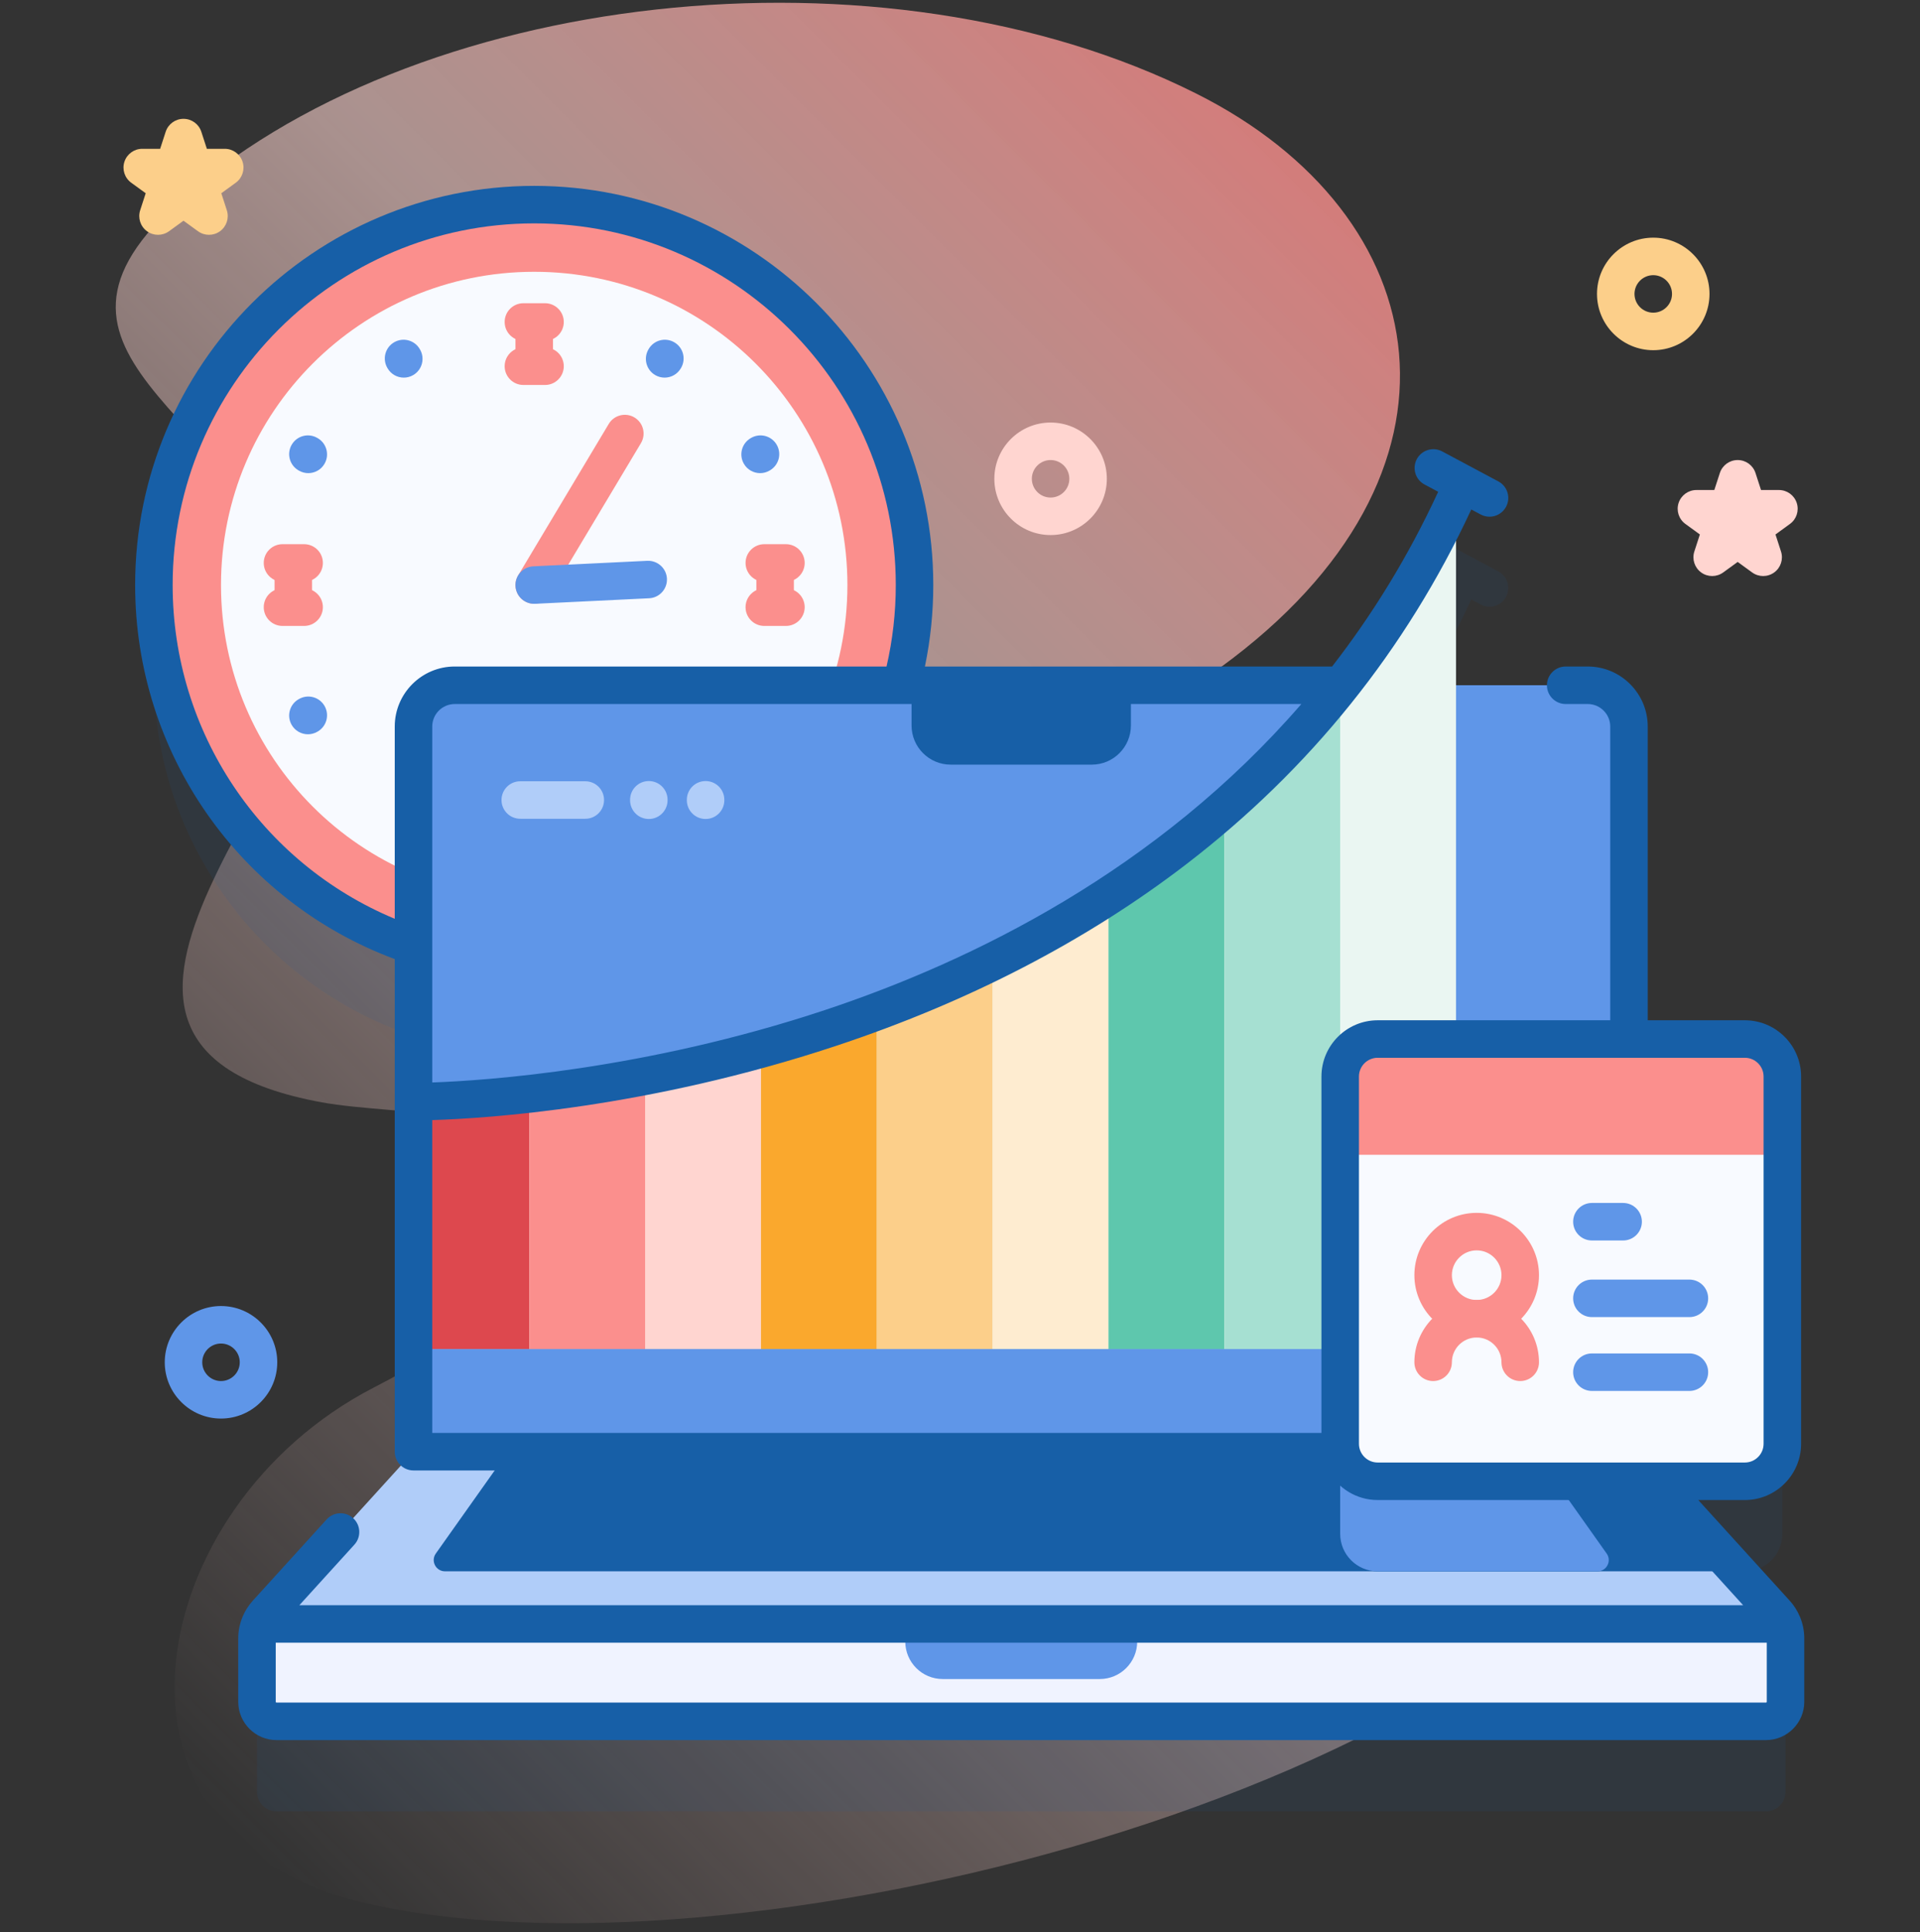 <svg xmlns="http://www.w3.org/2000/svg" width="166" height="167" viewBox="0 0 166 167" fill="none">
  <rect x="0" y="0" width="166" height="167" fill="#333333" stroke="none"/>
  <g clip-path="url(#clip0_92_5432)">
    <path d="M15.099 17.749C35.494 -0.948 76.357 -5.482 103.426 8.088C124.363 18.584 128.546 40.937 105.505 57.701C95.672 64.856 97.862 78.577 110.186 81.542C130.7 86.477 158.413 100.556 146.063 125.619C131.482 155.209 62.547 172.095 31.073 164.371C6.923 158.444 12.481 130.181 32.286 119.952C39.714 116.116 48.837 110.313 47.395 102.076C46.241 95.49 34.401 96.484 27.824 95.283C-0.446 90.122 30.424 65.039 27.109 53.616C22.027 36.106 0.278 31.336 15.099 17.749Z" fill="url(#paint0_linear_92_5432)"/>
    <path opacity="0.1" d="M154.121 148.152C153.978 147.814 153.784 147.5 153.531 147.224L144.302 137.071C144.302 137.071 144.344 136.542 144.388 135.819H150.856C152.646 135.819 154.098 134.367 154.098 132.577V100.833C154.098 99.043 152.646 97.591 150.856 97.591H140.843V70.579C140.843 68.608 139.244 67.013 137.276 67.013H125.884V54.523C126.338 53.631 126.781 52.73 127.205 51.818L128.019 52.252C128.262 52.382 128.524 52.444 128.781 52.444C129.36 52.444 129.921 52.133 130.212 51.586C130.634 50.796 130.336 49.814 129.546 49.392L124.69 46.799C123.9 46.376 122.918 46.675 122.496 47.465C122.074 48.255 122.373 49.237 123.162 49.659L124.342 50.289C121.544 56.344 118.052 61.928 113.905 67.012H77.914C78.666 64.253 79.069 61.35 79.069 58.352C79.069 40.191 64.347 25.469 46.187 25.469C28.026 25.469 13.305 40.191 13.305 58.352C13.305 72.864 22.706 85.179 35.75 89.542V133.263H35.748L23.062 147.224C22.812 147.499 22.611 147.814 22.472 148.151C22.306 148.543 22.219 148.968 22.219 149.403V154.875C22.219 155.809 22.974 156.568 23.908 156.568H152.681C153.615 156.568 154.374 155.809 154.374 154.875V149.403C154.374 148.969 154.286 148.544 154.121 148.152Z" fill="#175FA7"/>
    <path d="M46.187 83.453C64.347 83.453 79.069 68.731 79.069 50.571C79.069 32.41 64.347 17.689 46.187 17.689C28.027 17.689 13.305 32.41 13.305 50.571C13.305 68.731 28.027 83.453 46.187 83.453Z" fill="#FB8F8D"/>
    <path d="M46.187 77.65C61.142 77.65 73.266 65.526 73.266 50.571C73.266 35.615 61.142 23.492 46.187 23.492C31.231 23.492 19.107 35.615 19.107 50.571C19.107 65.526 31.231 77.65 46.187 77.65Z" fill="#F8FAFF"/>
    <path d="M47.123 29.452H45.252C44.357 29.452 43.631 28.727 43.631 27.831C43.631 26.936 44.357 26.21 45.252 26.21H47.123C48.018 26.21 48.744 26.936 48.744 27.831C48.744 28.727 48.018 29.452 47.123 29.452Z" fill="#FB8F8D"/>
    <path d="M47.123 33.276H45.252C44.357 33.276 43.631 32.55 43.631 31.655C43.631 30.759 44.357 30.034 45.252 30.034H47.123C48.018 30.034 48.744 30.759 48.744 31.655C48.744 32.55 48.018 33.276 47.123 33.276Z" fill="#FB8F8D"/>
    <path d="M46.188 33.109C45.292 33.109 44.566 32.384 44.566 31.488V27.998C44.566 27.103 45.292 26.377 46.188 26.377C47.083 26.377 47.809 27.103 47.809 27.998V31.488C47.809 32.383 47.083 33.109 46.188 33.109Z" fill="#FB8F8D"/>
    <path d="M67.951 50.28H66.08C65.185 50.28 64.459 49.555 64.459 48.659C64.459 47.764 65.185 47.038 66.08 47.038H67.951C68.846 47.038 69.572 47.764 69.572 48.659C69.572 49.555 68.846 50.28 67.951 50.28Z" fill="#FB8F8D"/>
    <path d="M67.951 54.104H66.08C65.185 54.104 64.459 53.378 64.459 52.483C64.459 51.587 65.185 50.862 66.08 50.862H67.951C68.846 50.862 69.572 51.587 69.572 52.483C69.572 53.378 68.846 54.104 67.951 54.104Z" fill="#FB8F8D"/>
    <path d="M67.016 53.936C66.121 53.936 65.394 53.211 65.394 52.315V48.826C65.394 47.93 66.121 47.205 67.016 47.205C67.911 47.205 68.637 47.93 68.637 48.826V52.315C68.637 53.211 67.911 53.936 67.016 53.936Z" fill="#FB8F8D"/>
    <path d="M26.295 50.28H24.424C23.529 50.28 22.803 49.555 22.803 48.659C22.803 47.764 23.529 47.038 24.424 47.038H26.295C27.19 47.038 27.916 47.764 27.916 48.659C27.916 49.555 27.19 50.28 26.295 50.28Z" fill="#FB8F8D"/>
    <path d="M26.295 54.104H24.424C23.529 54.104 22.803 53.378 22.803 52.483C22.803 51.587 23.529 50.862 24.424 50.862H26.295C27.19 50.862 27.916 51.587 27.916 52.483C27.916 53.378 27.19 54.104 26.295 54.104Z" fill="#FB8F8D"/>
    <path d="M25.359 53.936C24.464 53.936 23.738 53.211 23.738 52.315V48.826C23.738 47.93 24.464 47.205 25.359 47.205C26.255 47.205 26.98 47.93 26.98 48.826V52.315C26.98 53.211 26.255 53.936 25.359 53.936Z" fill="#FB8F8D"/>
    <path d="M26.653 40.897C26.378 40.897 26.099 40.826 25.844 40.679L25.811 40.66C25.036 40.213 24.77 39.221 25.217 38.446C25.664 37.67 26.656 37.404 27.431 37.852L27.465 37.871C28.24 38.318 28.506 39.31 28.059 40.085C27.759 40.606 27.214 40.897 26.653 40.897Z" fill="#5F96E8"/>
    <path d="M26.623 63.469C26.062 63.469 25.517 63.178 25.217 62.658C24.77 61.882 25.036 60.891 25.811 60.443L25.845 60.424C26.62 59.976 27.612 60.242 28.059 61.018C28.506 61.794 28.241 62.785 27.465 63.233L27.432 63.252C27.177 63.399 26.898 63.469 26.623 63.469Z" fill="#5F96E8"/>
    <path d="M65.719 40.897C65.158 40.897 64.613 40.606 64.313 40.085C63.865 39.309 64.131 38.318 64.907 37.871L64.94 37.852C65.716 37.404 66.707 37.67 67.155 38.446C67.602 39.222 67.336 40.213 66.56 40.66L66.527 40.679C66.272 40.827 65.994 40.897 65.719 40.897Z" fill="#5F96E8"/>
    <path d="M57.462 32.641C57.187 32.641 56.908 32.571 56.653 32.424C55.878 31.977 55.612 30.985 56.059 30.21L56.078 30.177C56.525 29.401 57.517 29.135 58.292 29.583C59.068 30.03 59.334 31.021 58.887 31.797L58.867 31.83C58.567 32.35 58.022 32.641 57.462 32.641Z" fill="#5F96E8"/>
    <path d="M34.912 32.641C34.351 32.641 33.806 32.35 33.506 31.83L33.487 31.797C33.039 31.021 33.305 30.03 34.081 29.583C34.857 29.135 35.848 29.401 36.295 30.177L36.315 30.21C36.762 30.985 36.496 31.977 35.72 32.424C35.465 32.572 35.187 32.641 34.912 32.641Z" fill="#5F96E8"/>
    <path d="M46.186 52.192C45.903 52.192 45.616 52.118 45.356 51.962C44.587 51.502 44.337 50.507 44.797 49.738L52.631 36.643C53.09 35.875 54.086 35.625 54.854 36.084C55.623 36.544 55.873 37.539 55.413 38.307L47.579 51.403C47.275 51.911 46.738 52.192 46.186 52.192Z" fill="#FB8F8D"/>
    <path d="M46.186 52.192C45.327 52.192 44.61 51.517 44.568 50.649C44.525 49.754 45.215 48.995 46.109 48.951L55.965 48.474C56.856 48.437 57.619 49.121 57.662 50.015C57.705 50.909 57.016 51.669 56.122 51.712L46.266 52.19C46.239 52.191 46.212 52.192 46.186 52.192Z" fill="#5F96E8"/>
    <path d="M140.842 62.797V125.482H35.75V62.797C35.75 60.826 37.348 59.231 39.316 59.231H137.276C139.244 59.231 140.842 60.826 140.842 62.797Z" fill="#5F96E8"/>
    <path d="M35.75 95.222C35.75 95.222 101.679 95.691 125.884 43.041V116.618H35.75L35.75 95.222Z" fill="#EAF6F2"/>
    <path d="M45.763 94.55V116.619H35.748V95.221C35.748 95.221 39.59 95.247 45.763 94.55Z" fill="#DD484E"/>
    <path d="M55.779 93.016V116.619H45.764V94.55C48.646 94.222 52.034 93.736 55.779 93.016Z" fill="#FB8F8D"/>
    <path d="M65.793 90.679V116.619H55.777V93.016C58.9 92.416 62.268 91.651 65.793 90.679Z" fill="#FFD5D0"/>
    <path d="M75.808 87.443V116.619H65.793V90.679C69.022 89.787 72.381 88.72 75.808 87.443Z" fill="#FAA82D"/>
    <path d="M85.824 83.137V116.619H75.809V87.443C79.109 86.214 82.468 84.787 85.824 83.137Z" fill="#FCCF8A"/>
    <path d="M95.839 77.467V116.619H85.824V83.137C89.186 81.484 92.545 79.603 95.839 77.467Z" fill="#FEECD0"/>
    <path d="M105.853 69.903V116.62H95.838V77.467C99.271 75.236 102.634 72.73 105.853 69.903Z" fill="#5EC7AD"/>
    <path d="M115.869 59.392V116.619H105.854V69.903C109.397 66.797 112.769 63.308 115.869 59.392Z" fill="#A6E0D2"/>
    <path d="M35.75 116.618H140.839V125.482H35.75V116.618Z" fill="#5F96E8"/>
    <path d="M94.393 66.093H82.196C80.327 66.093 78.812 64.578 78.812 62.709V59.231H97.776V62.709C97.776 64.578 96.261 66.093 94.393 66.093Z" fill="#175FA7"/>
    <path d="M154.12 140.37H22.471C22.61 140.033 22.811 139.718 23.061 139.443L35.748 125.482H140.84L153.53 139.443C153.783 139.718 153.977 140.033 154.12 140.37Z" fill="#B0CDF9"/>
    <path d="M119.111 135.819H150.236L140.84 125.482H115.869V132.577C115.869 134.366 117.322 135.819 119.111 135.819Z" fill="#175FA7"/>
    <path d="M138.91 134.284L132.671 125.481H43.918L37.679 134.284C37.222 134.928 37.683 135.819 38.472 135.819H138.117C138.906 135.819 139.367 134.928 138.91 134.284Z" fill="#175FA7"/>
    <path d="M138.91 134.284L132.672 125.481H115.869V132.576C115.869 134.366 117.321 135.818 119.111 135.819H138.117C138.906 135.819 139.367 134.928 138.91 134.284Z" fill="#5F96E8"/>
    <path d="M154.374 141.622V147.094C154.374 148.028 153.615 148.787 152.681 148.787H23.908C22.974 148.787 22.219 148.028 22.219 147.094V141.622C22.219 141.187 22.306 140.762 22.472 140.37H154.121C154.286 140.762 154.374 141.187 154.374 141.622Z" fill="#F0F3FF"/>
    <path d="M95.079 145.131H81.51C79.719 145.131 78.268 143.68 78.268 141.889V140.37H98.321V141.889C98.321 143.68 96.87 145.131 95.079 145.131Z" fill="#5F96E8"/>
    <path d="M154.098 93.051V124.796C154.098 126.585 152.645 128.038 150.856 128.038H119.111C117.322 128.038 115.869 126.585 115.869 124.796V93.051C115.869 91.262 117.322 89.809 119.111 89.809H150.856C152.645 89.809 154.098 91.262 154.098 93.051Z" fill="#F8FAFF"/>
    <path d="M154.098 93.051V99.818H115.873V93.051C115.873 91.258 117.322 89.809 119.115 89.809H150.856C152.646 89.809 154.098 91.258 154.098 93.051Z" fill="#FB8F8D"/>
    <path d="M155.614 139.739C155.394 139.218 155.095 138.75 154.731 138.353L146.828 129.658H150.856C153.538 129.658 155.72 127.477 155.72 124.795V93.052C155.72 90.37 153.538 88.189 150.856 88.189H142.46V62.799C142.46 59.939 140.133 57.611 137.273 57.611H135.367C134.471 57.611 133.745 58.337 133.745 59.233C133.745 60.128 134.471 60.854 135.367 60.854H137.273C138.346 60.854 139.218 61.726 139.218 62.799V88.189H119.113C116.432 88.189 114.25 90.37 114.25 93.052V123.859H37.371V96.817C42.039 96.674 56.024 95.79 72.25 90.414C83.749 86.604 93.953 81.315 102.576 74.692C113.293 66.463 121.575 56.149 127.205 44.037L128.019 44.472C128.262 44.602 128.523 44.663 128.781 44.663C129.36 44.663 129.921 44.352 130.212 43.806C130.634 43.016 130.336 42.034 129.546 41.612L124.689 39.019C123.9 38.596 122.918 38.895 122.495 39.685C122.074 40.475 122.372 41.457 123.162 41.878L124.343 42.509C121.733 48.157 118.621 53.167 115.171 57.612H79.967C80.446 55.305 80.69 52.945 80.69 50.57C80.69 31.545 65.212 16.066 46.187 16.066C27.162 16.066 11.684 31.545 11.684 50.569C11.684 65.041 20.656 77.886 34.129 82.902V125.48C34.129 126.376 34.855 127.101 35.75 127.101H114.833C115.656 128.622 117.265 129.658 119.113 129.658H142.446L150.709 138.749H25.883L30.641 133.513C31.243 132.851 31.194 131.826 30.531 131.224C29.869 130.621 28.843 130.671 28.241 131.333L21.86 138.355C21.482 138.772 21.184 139.242 20.978 139.74C20.726 140.339 20.598 140.972 20.598 141.622V147.095C20.598 148.922 22.083 150.408 23.908 150.408H152.681C154.508 150.408 155.995 148.922 155.995 147.095V141.622C155.995 140.972 155.867 140.339 155.614 139.739ZM71.325 87.305C55.738 92.484 41.952 93.403 37.371 93.566V62.799C37.371 61.726 38.244 60.854 39.317 60.854H112.513C100.075 75.21 84.112 83.056 71.325 87.305ZM14.926 50.569C14.926 33.332 28.95 19.308 46.187 19.308C63.424 19.308 77.448 33.332 77.448 50.569C77.448 52.95 77.178 55.313 76.648 57.611H39.317C36.456 57.611 34.129 59.939 34.129 62.799V79.417C22.555 74.591 14.926 63.272 14.926 50.569ZM117.492 124.795V93.052C117.492 92.158 118.219 91.431 119.113 91.431H150.856C151.75 91.431 152.477 92.158 152.477 93.052V124.795C152.477 125.689 151.75 126.416 150.856 126.416H119.113C118.219 126.416 117.492 125.689 117.492 124.795ZM152.681 147.166H23.908C23.87 147.166 23.84 147.134 23.84 147.095V141.991H152.752V147.095C152.752 147.133 152.72 147.166 152.681 147.166Z" fill="#175FA7"/>
    <path d="M127.671 115.608C124.701 115.608 122.285 113.192 122.285 110.222C122.285 107.252 124.702 104.836 127.671 104.836C130.641 104.836 133.058 107.252 133.058 110.222C133.058 113.192 130.641 115.608 127.671 115.608ZM127.671 108.078C126.489 108.078 125.527 109.04 125.527 110.222C125.527 111.404 126.489 112.366 127.671 112.366C128.854 112.366 129.815 111.404 129.815 110.222C129.815 109.04 128.854 108.078 127.671 108.078Z" fill="#FB8F8D"/>
    <path d="M131.437 119.374C130.541 119.374 129.815 118.648 129.815 117.752C129.815 116.57 128.854 115.608 127.671 115.608C126.489 115.608 125.527 116.57 125.527 117.752C125.527 118.648 124.801 119.374 123.906 119.374C123.011 119.374 122.285 118.648 122.285 117.752C122.285 114.783 124.702 112.366 127.671 112.366C130.641 112.366 133.058 114.783 133.058 117.752C133.058 118.648 132.332 119.374 131.437 119.374Z" fill="#FB8F8D"/>
    <path d="M140.333 107.223H137.633C136.738 107.223 136.012 106.497 136.012 105.602C136.012 104.706 136.738 103.98 137.633 103.98H140.333C141.228 103.98 141.954 104.706 141.954 105.602C141.954 106.497 141.228 107.223 140.333 107.223Z" fill="#5F96E8"/>
    <path d="M146.063 113.846H137.633C136.738 113.846 136.012 113.121 136.012 112.225C136.012 111.33 136.738 110.604 137.633 110.604H146.063C146.959 110.604 147.685 111.33 147.685 112.225C147.685 113.121 146.959 113.846 146.063 113.846Z" fill="#5F96E8"/>
    <path d="M146.063 120.229H137.633C136.738 120.229 136.012 119.504 136.012 118.608C136.012 117.713 136.738 116.987 137.633 116.987H146.063C146.959 116.987 147.685 117.713 147.685 118.608C147.685 119.504 146.959 120.229 146.063 120.229Z" fill="#5F96E8"/>
    <path d="M50.604 70.772H44.98C44.085 70.772 43.359 70.046 43.359 69.151C43.359 68.255 44.085 67.53 44.98 67.53H50.604C51.499 67.53 52.225 68.255 52.225 69.151C52.225 70.046 51.499 70.772 50.604 70.772Z" fill="#B0CDF9"/>
    <path d="M56.096 70.791C55.2 70.791 54.475 70.065 54.475 69.17V69.132C54.475 68.236 55.2 67.511 56.096 67.511C56.991 67.511 57.717 68.236 57.717 69.132V69.17C57.717 70.065 56.991 70.791 56.096 70.791Z" fill="#B0CDF9"/>
    <path d="M61.004 70.791C60.109 70.791 59.383 70.065 59.383 69.17V69.132C59.383 68.236 60.109 67.511 61.004 67.511C61.899 67.511 62.625 68.236 62.625 69.132V69.17C62.625 70.065 61.899 70.791 61.004 70.791Z" fill="#B0CDF9"/>
    <path d="M64.486 78.692H44.98C44.085 78.692 43.359 77.967 43.359 77.071C43.359 76.176 44.085 75.45 44.98 75.45H64.486C65.381 75.45 66.107 76.176 66.107 77.071C66.107 77.967 65.381 78.692 64.486 78.692Z" fill="#5F96E8"/>
    <path d="M64.486 85.074H44.98C44.085 85.074 43.359 84.349 43.359 83.453C43.359 82.558 44.085 81.832 44.98 81.832H64.486C65.381 81.832 66.107 82.558 66.107 83.453C66.107 84.349 65.381 85.074 64.486 85.074Z" fill="#5F96E8"/>
    <path d="M19.107 122.616C16.426 122.616 14.244 120.434 14.244 117.752C14.244 115.071 16.426 112.889 19.107 112.889C21.789 112.889 23.971 115.071 23.971 117.752C23.971 120.434 21.789 122.616 19.107 122.616ZM19.107 116.131C18.214 116.131 17.486 116.859 17.486 117.752C17.486 118.646 18.214 119.374 19.107 119.374C20.001 119.374 20.729 118.646 20.729 117.752C20.729 116.859 20.001 116.131 19.107 116.131Z" fill="#5F96E8"/>
    <path d="M142.938 30.27C140.256 30.27 138.074 28.088 138.074 25.406C138.074 22.725 140.256 20.543 142.938 20.543C145.619 20.543 147.801 22.725 147.801 25.406C147.801 28.088 145.619 30.27 142.938 30.27ZM142.938 23.785C142.044 23.785 141.316 24.512 141.316 25.406C141.316 26.3 142.044 27.027 142.938 27.027C143.831 27.027 144.559 26.3 144.559 25.406C144.559 24.512 143.831 23.785 142.938 23.785Z" fill="#FCCF8A"/>
    <path d="M90.832 46.249C88.15 46.249 85.969 44.067 85.969 41.386C85.969 38.704 88.15 36.523 90.832 36.523C93.514 36.523 95.695 38.704 95.695 41.386C95.695 44.067 93.514 46.249 90.832 46.249ZM90.832 39.765C89.938 39.765 89.211 40.492 89.211 41.386C89.211 42.28 89.938 43.007 90.832 43.007C91.726 43.007 92.453 42.28 92.453 41.386C92.453 40.492 91.726 39.765 90.832 39.765Z" fill="#FFD5D0"/>
    <path d="M18.069 20.297C17.735 20.297 17.401 20.194 17.116 19.987L15.865 19.078L14.614 19.987C14.046 20.4 13.277 20.4 12.708 19.987C12.14 19.574 11.902 18.843 12.119 18.175L12.597 16.704L11.346 15.794C10.778 15.382 10.54 14.65 10.757 13.982C10.974 13.314 11.597 12.862 12.299 12.862H13.846L14.324 11.391C14.541 10.723 15.163 10.271 15.865 10.271C16.568 10.271 17.19 10.723 17.407 11.391L17.885 12.862H19.432C20.134 12.862 20.756 13.314 20.973 13.982C21.19 14.65 20.953 15.381 20.385 15.794L19.134 16.704L19.611 18.175C19.828 18.843 19.591 19.574 19.023 19.987C18.738 20.194 18.403 20.297 18.069 20.297Z" fill="#FCCF8A"/>
    <path d="M152.44 49.791C152.106 49.791 151.772 49.687 151.488 49.481L150.236 48.572L148.985 49.481C148.417 49.894 147.647 49.894 147.079 49.481C146.511 49.068 146.273 48.336 146.49 47.669L146.968 46.198L145.717 45.288C145.149 44.876 144.911 44.144 145.128 43.476C145.345 42.808 145.968 42.356 146.67 42.356H148.217L148.695 40.885C148.912 40.217 149.534 39.765 150.236 39.765C150.939 39.765 151.561 40.217 151.778 40.885L152.256 42.356H153.803C154.505 42.356 155.128 42.808 155.344 43.476C155.561 44.144 155.324 44.875 154.756 45.288L153.505 46.198L153.982 47.669C154.199 48.336 153.962 49.068 153.394 49.481C153.109 49.687 152.775 49.791 152.44 49.791Z" fill="#FFD5D0"/>
  </g>
  <defs>
    <linearGradient id="paint0_linear_92_5432" x1="7.566" y1="146.001" x2="125.903" y2="27.663" gradientUnits="userSpaceOnUse">
      <stop stop-color="#FFD5D0" stop-opacity="0"/>
      <stop offset="0.667" stop-color="#FFD5D0" stop-opacity="0.584"/>
      <stop offset="1" stop-color="#FB8F8D" stop-opacity="0.8"/>
    </linearGradient>
    <clipPath id="clip0_92_5432">
      <rect width="166" height="166" fill="white" transform="translate(0 0.238)"/>
    </clipPath>
  </defs>
</svg>